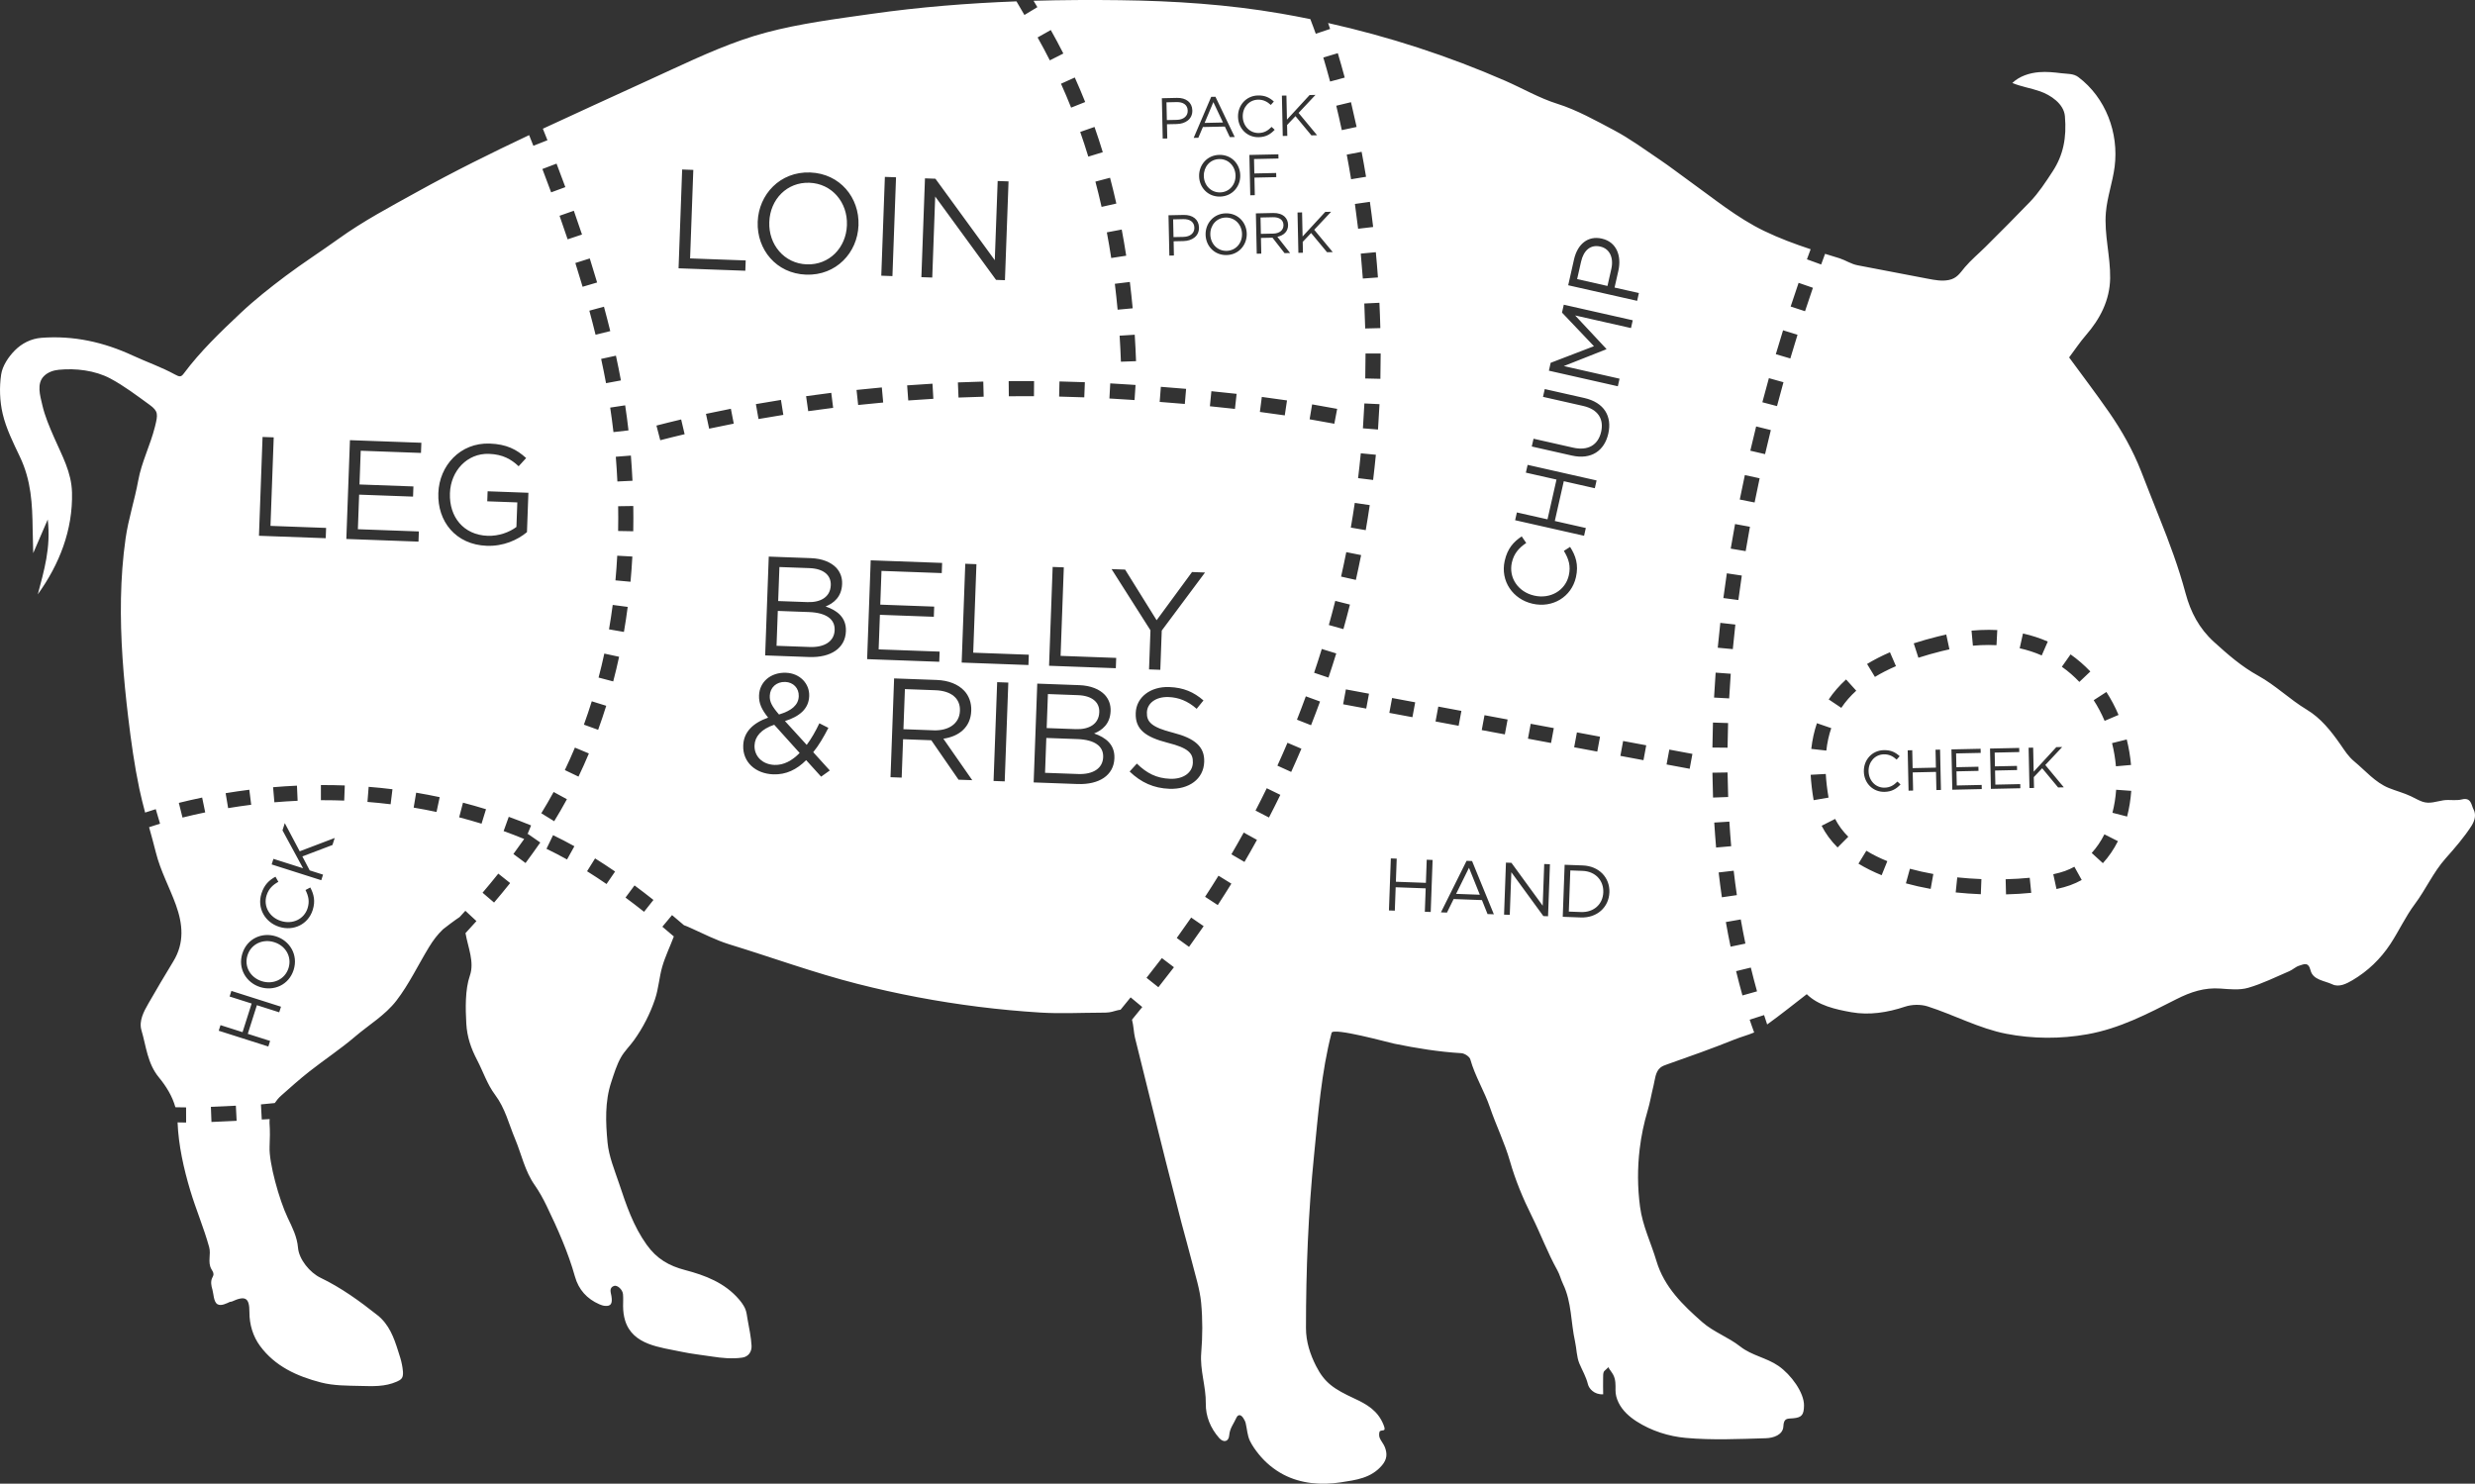 <!-- Generator: Adobe Illustrator 18.0.0, SVG Export Plug-In  -->
<svg version="1.1"
	 xmlns="http://www.w3.org/2000/svg" xmlns:xlink="http://www.w3.org/1999/xlink" xmlns:a="http://ns.adobe.com/AdobeSVGViewerExtensions/3.0/"
	 x="0px" y="0px" width="216.832px" height="129.985px" viewBox="0 0 216.832 129.985" enable-background="new 0 0 216.832 129.985"
	 xml:space="preserve">
<rect x="0" y="0" width="216.832" height="129.985" fill="#333333" stroke="none"/>
<defs>
</defs>
<g>
	<path fill="#FFFFFF" d="M108.244,15.377v-0.01c-0.018-0.803-0.617-1.447-1.425-1.43s-1.37,0.676-1.353,1.479v0.011
		c0.018,0.802,0.617,1.446,1.425,1.43C107.699,16.839,108.26,16.18,108.244,15.377z"/>
	<path fill="#FFFFFF" d="M138.516,22.924l-0.345,1.527l2.658,0.601l0.337-1.492c0.226-1-0.16-1.777-0.955-1.956l-0.017-0.004
		C139.331,21.404,138.736,21.95,138.516,22.924z"/>
	<path fill="#FFFFFF" d="M70.679,23.16c1.979,0.072,3.446-1.459,3.519-3.426V19.71c0.072-1.966-1.304-3.627-3.282-3.698
		c-1.979-0.072-3.445,1.459-3.518,3.426l-0.001,0.024C67.326,21.428,68.702,23.088,70.679,23.16z"/>
	<path fill="#FFFFFF" d="M104.637,19.957v-0.011c-0.011-0.505-0.396-0.76-0.966-0.748l-0.894,0.02l0.033,1.555l0.874-0.019
		C104.27,20.741,104.647,20.422,104.637,19.957z"/>
	<path fill="#FFFFFF" d="M138.641,76.296l-1.067-0.039l-0.132,3.607l1.067,0.039c1.152,0.042,1.917-0.713,1.954-1.723v-0.013
		C140.5,77.159,139.793,76.338,138.641,76.296z"/>
	<path fill="#FFFFFF" d="M110.434,19.054l0.03,1.434l1.086-0.023c0.53-0.011,0.903-0.291,0.894-0.746v-0.01
		c-0.01-0.435-0.349-0.689-0.919-0.678L110.434,19.054z"/>
	<path fill="#FFFFFF" d="M108.813,20.487c-0.018-0.802-0.617-1.446-1.425-1.429c-0.809,0.018-1.37,0.676-1.353,1.479v0.01
		c0.018,0.803,0.616,1.447,1.425,1.431c0.808-0.018,1.37-0.677,1.353-1.48V20.487z"/>
	<polygon fill="#FFFFFF" points="106.302,8.947 105.534,10.768 107.144,10.732 	"/>
	<path fill="#FFFFFF" d="M69.977,61.012l0.001-0.024c0.025-0.692-0.477-1.219-1.181-1.244c-0.779-0.028-1.33,0.496-1.356,1.201
		l-0.001,0.024c-0.019,0.507,0.177,0.898,0.808,1.627C69.362,62.265,69.95,61.754,69.977,61.012z"/>
	<path fill="#FFFFFF" d="M84.098,62.282l0.001-0.024c0.039-1.064-0.753-1.737-2.15-1.788l-2.671-0.098l-0.129,3.513l2.658,0.098
		C83.106,64.029,84.057,63.396,84.098,62.282z"/>
	<path fill="#FFFFFF" d="M96.305,62.405l0.001-0.024c0.031-0.854-0.629-1.435-1.865-1.479l-2.634-0.097l-0.109,2.98l2.56,0.094
		C95.433,63.922,96.268,63.42,96.305,62.405z"/>
	<path fill="#FFFFFF" d="M66.105,65.291l-0.001,0.025c-0.033,0.928,0.683,1.659,1.746,1.698c0.816,0.029,1.55-0.378,2.206-1.047
		l-2.226-2.471C66.665,63.875,66.132,64.562,66.105,65.291z"/>
	<path fill="#FFFFFF" d="M94.399,64.751l-2.732-0.1l-0.111,3.055l2.906,0.105c1.311,0.048,2.148-0.504,2.184-1.468l0.001-0.025
		C96.68,65.379,95.908,64.806,94.399,64.751z"/>
	<path fill="#FFFFFF" d="M70.875,53.622l-2.732-0.1l-0.111,3.055l2.906,0.106c1.311,0.048,2.148-0.504,2.184-1.469l0.001-0.024
		C73.157,54.25,72.384,53.678,70.875,53.622z"/>
	<path fill="#FFFFFF" d="M72.782,51.277l0.001-0.025c0.031-0.854-0.628-1.435-1.865-1.479l-2.634-0.096l-0.109,2.98l2.561,0.093
		C71.91,52.793,72.745,52.291,72.782,51.277z"/>
	<polygon fill="#FFFFFF" points="127.568,78.311 129.646,78.387 128.696,76.024 	"/>
	<path fill="#FFFFFF" d="M103.102,10.501c0.586-0.013,0.962-0.333,0.952-0.798V9.692c-0.011-0.505-0.396-0.76-0.966-0.748
		l-0.895,0.02l0.034,1.556L103.102,10.501z"/>
	<path fill="#FFFFFF" d="M216.698,70.899c-0.185-0.34-0.186-1.071-1.013-0.862c-0.528,0.134-1.094-0.004-1.622,0.077
		c-0.636,0.098-1.204,0.342-1.843,0.119c-0.347-0.121-0.664-0.314-0.996-0.471c-0.628-0.297-1.307-0.469-1.95-0.73
		c-1.171-0.474-2.044-1.513-3.004-2.311c-0.548-0.455-0.831-0.93-1.236-1.511c-0.815-1.168-1.712-2.301-2.951-3.044
		c-1.474-0.885-2.736-2.136-4.237-2.963c-1.464-0.807-2.663-1.859-3.88-2.962c-1.301-1.179-2.05-2.619-2.489-4.259
		c-0.606-2.262-1.417-4.441-2.29-6.617c-0.542-1.352-1.075-2.724-1.609-4.085c-0.718-1.829-1.686-3.551-2.808-5.167
		c-1.141-1.643-2.354-3.237-3.496-4.798c0.523-0.698,0.954-1.352,1.463-1.938c1.25-1.435,2.099-3.067,2.131-5
		c0.032-1.93-0.536-3.829-0.373-5.762c0.114-1.354,0.593-2.654,0.766-4.002c0.38-2.971-0.781-6.052-3.181-7.86
		c-0.423-0.318-0.968-0.272-1.464-0.334c-0.655-0.081-1.31-0.15-1.97-0.096c-0.858,0.069-1.725,0.353-2.348,0.947
		c0.777,0.325,1.623,0.451,2.419,0.728c0.931,0.324,2.094,1.091,2.188,2.178c0.164,1.898-0.147,3.419-1.067,4.828
		c-0.609,0.934-1.23,1.886-1.997,2.685c-1.279,1.332-2.587,2.636-3.895,3.939c-0.588,0.586-1.266,1.146-1.801,1.779
		c-0.436,0.515-0.687,0.979-1.416,1.125c-0.602,0.12-1.224,0.005-1.827-0.111c-2.049-0.392-4.097-0.784-6.146-1.176
		c-0.598-0.114-1.03-0.431-1.592-0.615c-0.421-0.137-0.846-0.264-1.271-0.392c-0.124,0.336-0.264,0.714-0.344,0.935l-1.246-0.454
		c0.077-0.211,0.206-0.561,0.325-0.883c-1.388-0.459-2.761-0.968-4.078-1.605c-2.381-1.152-4.427-2.852-6.567-4.383
		c-0.861-0.616-1.697-1.268-2.574-1.859c-1.325-0.893-2.622-1.849-4.029-2.593c-1.556-0.823-3.256-1.775-4.939-2.301
		c-1.57-0.49-3.06-1.358-4.579-2.022c-4.991-2.179-10.194-3.866-15.509-5.056c0.057,0.165,0.116,0.337,0.177,0.519l-1.257,0.421
		c-0.091-0.27-0.318-0.863-0.477-1.282c-0.856-0.175-1.715-0.338-2.577-0.487c-4.65-0.804-9.369-1.11-14.083-1.172
		c-2.528-0.033-5.059-0.019-7.588,0.052c0.103,0.173,0.213,0.356,0.335,0.558l-1.135,0.686c-0.142-0.235-0.455-0.775-0.697-1.193
		C84.8,0.281,80.554,0.617,76.335,1.218c-3.068,0.437-6.215,0.833-9.211,1.63c-2.913,0.775-5.662,2.039-8.392,3.295
		c-0.751,0.346-1.503,0.691-2.254,1.037c-2.974,1.367-5.956,2.713-8.919,4.096l0.403,1.009l-1.234,0.487l-0.372-0.934
		c-3.311,1.562-6.591,3.186-9.798,4.964c-2.351,1.303-4.722,2.553-6.909,4.127c-1.531,1.102-3.123,2.119-4.629,3.251
		c-1.357,1.02-2.698,2.077-3.932,3.238c-1.769,1.665-3.53,3.352-4.992,5.311c-0.228,0.306-0.359,0.304-0.768,0.08
		c-1.183-0.649-2.475-1.094-3.704-1.663c-2.537-1.174-5.176-1.762-7.982-1.551c-0.937,0.071-1.741,0.5-2.341,1.104
		c-0.558,0.561-1.086,1.354-1.199,2.109c-0.168,1.12-0.126,2.336,0.132,3.44c0.306,1.307,0.924,2.534,1.51,3.769
		c0.995,2.096,1.089,4.109,1.118,6.395c0.008,0.612,0.029,1.225,0.049,2.046c0.448-1.037,0.795-1.841,1.272-2.945
		c0.29,2.496-0.336,4.506-0.87,6.557c1.891-2.632,3.075-5.637,2.996-8.918c-0.043-1.786-0.87-3.223-1.568-4.824
		c-0.404-0.927-0.81-1.865-1.036-2.854c-0.185-0.811-0.524-1.869,0.158-2.537c0.338-0.33,0.811-0.494,1.281-0.541
		c1.485-0.149,3.184,0.054,4.513,0.76c1.214,0.645,2.325,1.495,3.445,2.306c0.782,0.566,0.741,0.846,0.474,1.922
		c-0.4,1.609-1.172,3.093-1.467,4.72c-0.309,1.703-0.86,3.345-1.106,5.071c-0.247,1.734-0.371,3.484-0.405,5.234
		c-0.067,3.491,0.222,6.979,0.635,10.443c0.25,2.095,0.542,4.187,0.975,6.253c0.148,0.704,0.324,1.395,0.507,2.083
		c0.306-0.101,0.669-0.22,0.932-0.298l0.375,1.272c-0.269,0.08-0.652,0.207-0.961,0.308c0.206,0.742,0.412,1.484,0.601,2.238
		c0.398,1.586,1.189,3.026,1.743,4.555c0.615,1.697,0.768,3.346-0.225,4.968c-0.743,1.213-1.462,2.442-2.173,3.674
		c-0.421,0.729-0.854,1.548-0.613,2.361c0.415,1.398,0.512,2.891,1.529,4.127c0.624,0.758,1.171,1.628,1.442,2.61
		c0.287,0.01,0.588,0.013,0.938,0.015l0.003,1.326c-0.024,0-0.049,0-0.072,0c-0.244,0-0.457-0.007-0.677-0.012
		c0.079,1.999,0.54,4.056,1.108,5.953c0.505,1.687,1.195,3.284,1.661,4.981c0.172,0.628-0.145,1.288,0.179,1.893
		c0.086,0.161,0.215,0.319,0.198,0.501c-0.011,0.118-0.082,0.221-0.128,0.33c-0.132,0.309-0.065,0.665,0.033,0.987
		c0.105,0.346,0.099,1.083,0.443,1.284c0.319,0.186,0.798-0.07,1.087-0.203c0.049-0.022,0.116-0.005,0.165-0.027
		c1.187-0.545,1.553-0.351,1.549,0.925c-0.003,1.097,0.319,2.13,0.926,2.955c1.311,1.782,3.222,2.657,5.341,3.206
		c1.123,0.29,2.285,0.275,3.435,0.303c1.123,0.027,2.165,0.085,3.225-0.383c0.155-0.069,0.312-0.15,0.416-0.284
		c0.209-0.268,0.075-0.896,0.019-1.206c-0.075-0.412-0.214-0.81-0.34-1.208c-0.368-1.169-0.786-2.312-1.812-3.123
		c-1.566-1.239-3.174-2.403-4.98-3.272c-0.934-0.45-1.886-1.607-1.972-2.627c-0.082-0.972-0.507-1.795-0.902-2.624
		c-0.754-1.583-1.648-4.824-1.59-6.206c0.029-0.702,0.048-1.41-0.005-2.11c-0.009-0.118,0.01-0.222,0.013-0.334l-0.692,0.036
		l-0.072-1.324l1.211-0.118c0.156-0.232,0.336-0.453,0.563-0.654c0.811-0.718,1.618-1.443,2.469-2.111
		c1.32-1.037,2.729-1.966,4.003-3.055c1.213-1.036,2.632-1.87,3.619-3.148c1.095-1.417,1.924-3.16,2.861-4.696
		c0.359-0.588,0.725-1.079,1.224-1.558c0.104-0.099,1.165-0.889,1.456-1.072c0.168-0.186,0.347-0.382,0.503-0.55l0.971,0.904
		c-0.326,0.35-0.728,0.796-0.962,1.056c0.003,0.015,0.009,0.03,0.012,0.045c0.216,1.222,0.787,2.491,0.373,3.679
		c-0.425,1.221-0.384,2.898-0.313,4.181c0.066,1.198,0.411,2.186,0.958,3.234c0.527,1.009,0.87,2.097,1.561,3.018
		c0.893,1.191,1.204,2.556,1.752,3.861c0.566,1.347,0.853,2.815,1.715,4.043c0.406,0.579,0.751,1.209,1.058,1.847
		c0.966,2.005,1.874,4.033,2.478,6.187c0.318,1.133,1.051,1.95,2.143,2.422c0.149,0.064,0.31,0.12,0.47,0.135
		c0.545,0.053,0.684-0.204,0.581-0.855c-0.047-0.299-0.236-0.719,0.217-0.889c0.296-0.111,0.761,0.319,0.797,0.723
		c0.032,0.349,0.005,0.703,0.007,1.055c0.003,0.426,0.054,0.854,0.181,1.261c0.668,2.15,3.071,2.328,4.944,2.729
		c0.865,0.185,1.777,0.277,2.654,0.414c0.879,0.137,1.775,0.224,2.661,0.097c0.542-0.078,0.844-0.512,0.815-1.047
		c-0.041-0.753-0.21-1.526-0.343-2.267c-0.06-0.335-0.089-0.71-0.236-1.017c-0.134-0.281-0.32-0.536-0.522-0.772
		c-1.25-1.458-2.965-2.108-4.738-2.573c-1.396-0.366-2.464-0.976-3.348-2.211c-1.179-1.648-1.792-3.486-2.412-5.346
		c-0.396-1.188-0.903-2.385-1.018-3.611c-0.165-1.759-0.245-3.578,0.326-5.297c0.242-0.729,0.473-1.507,0.856-2.177
		c0.307-0.538,0.772-0.982,1.136-1.489c0.789-1.099,1.412-2.318,1.843-3.6c0.311-0.926,0.362-1.893,0.625-2.818
		c0.254-0.894,0.691-1.791,1.022-2.671c-0.323-0.275-0.789-0.672-1.006-0.854l0.849-1.018c0.228,0.19,0.718,0.607,1.045,0.886
		c0.162,0.052,0.369,0.145,0.651,0.272c1.087,0.489,2.159,1.041,3.291,1.394c3.766,1.154,7.423,2.496,11.244,3.469
		c3.5,0.892,7.057,1.565,10.641,2.013c1.792,0.224,3.591,0.392,5.394,0.504c1.747,0.108,3.493,0.016,5.248,0.011
		c0.342-0.001,0.697,0.006,1.023-0.078c0.243-0.063,0.503-0.15,0.757-0.181c0.316-0.388,0.724-0.894,0.882-1.083l1.02,0.848
		c-0.161,0.194-0.579,0.713-0.9,1.106c0.14,0.53,0.161,1.171,0.256,1.556c0.449,1.818,0.899,3.635,1.352,5.452
		c0.896,3.597,1.792,7.194,2.724,10.781c0.302,1.163,0.642,2.317,0.934,3.482c0.294,1.172,0.678,2.341,0.791,3.533
		c0.137,1.453,0.127,2.937,0.007,4.393c-0.125,1.514,0.424,2.935,0.401,4.431c-0.017,1.124,0.412,2.16,1.171,3.023
		c0.377,0.428,0.837,0.344,0.882-0.245c0.046-0.61,0.401-1.02,0.62-1.514c0.156-0.351,0.415-0.295,0.608,0.007
		c0.087,0.136,0.172,0.285,0.21,0.439c0.126,0.517,0.142,1.08,0.375,1.564c0.199,0.413,0.485,0.811,0.772,1.167
		c0.592,0.734,1.334,1.348,2.169,1.787c1.535,0.806,3.335,0.943,5.028,0.677c1.295-0.203,2.643-0.35,3.608-1.497
		c0.45-0.535,0.454-1.015,0.252-1.567c-0.111-0.303-0.359-0.556-0.473-0.859c-0.064-0.17-0.044-0.526,0.048-0.57
		c0.263-0.127,0.548,0.082,0.301-0.544c-0.496-1.257-1.494-1.814-2.55-2.304c-1.8-0.834-2.611-1.375-3.357-2.841
		c-0.527-1.034-0.886-2.139-0.888-3.325c0-5.095,0.2-10.125,0.713-15.203c0.357-3.534,0.636-7.229,1.531-10.67
		c0.129-0.496,4.991,0.849,5.481,0.949c1.943,0.398,3.908,0.717,5.89,0.834c0.28,0.017,0.715,0.298,0.782,0.54
		c0.413,1.48,1.24,2.796,1.721,4.212c0.544,1.59,1.294,3.104,1.755,4.718c0.469,1.645,1.136,3.251,1.898,4.78
		c0.785,1.574,1.395,3.229,2.255,4.774c0.209,0.376,0.309,0.811,0.497,1.201c0.763,1.588,0.675,3.351,1.047,5.019
		c0.145,0.649,0.133,1.354,0.386,1.952c0.255,0.602,0.583,1.147,0.747,1.812c0.088,0.357,0.525,0.917,1.335,0.879
		c0-0.473-0.021-0.947-0.005-1.42c0.006-0.187-0.016-0.415,0.074-0.582c0.029-0.053,0.392-0.35,0.375-0.383
		c0.127,0.24,0.316,0.443,0.441,0.684c0.219,0.421,0.199,0.873,0.195,1.332c-0.004,0.389,0.098,0.749,0.271,1.104
		c0.34,0.695,0.937,1.226,1.579,1.638c1.297,0.833,2.82,1.31,4.306,1.444c2.327,0.209,4.688,0.097,7.031,0.028
		c0.631-0.019,1.484-0.285,1.518-1.034c0.034-0.758,0.36-0.67,0.859-0.713c0.767-0.067,0.935-0.313,0.95-1.104
		c0.022-1.135-1.133-2.717-2.235-3.481c-1.051-0.729-2.336-0.902-3.357-1.707c-1.027-0.81-2.342-1.272-3.317-2.129
		c-1.692-1.488-3.335-3.063-4.018-5.355c-0.484-1.624-1.212-3.061-1.438-4.756c-0.224-1.68-0.233-3.387-0.03-5.07
		c0.136-1.131,0.368-2.25,0.694-3.341c0.215-0.717,0.331-1.457,0.514-2.182c0.132-0.525,0.154-1.235,0.612-1.601
		c0.163-0.13,0.364-0.202,0.561-0.271c1.984-0.699,3.968-1.4,5.92-2.186c0.563-0.227,1.17-0.382,1.727-0.619
		c-0.127-0.356-0.304-0.837-0.394-1.12l1.264-0.402c0.088,0.275,0.178,0.549,0.27,0.822c1.175-0.842,2.303-1.755,3.469-2.653
		c1.012,0.994,2.497,1.329,3.912,1.581c1.555,0.276,3.148,0.031,4.693-0.485c0.605-0.202,1.382-0.218,1.987-0.024
		c2.295,0.734,4.52,1.938,6.881,2.396c2.337,0.453,4.757,0.463,7.1,0.046c2.852-0.508,5.262-1.782,7.814-3.077
		c1.25-0.634,2.452-1.031,3.847-0.93c0.81,0.059,1.678,0.154,2.435-0.064c1.242-0.358,2.417-0.949,3.613-1.461
		c0.299-0.128,0.551-0.387,0.856-0.477c0.39-0.114,0.799-0.382,0.998,0.409c0.214,0.853,1.229,0.9,1.913,1.226
		c0.584,0.278,1.235-0.055,1.757-0.362c1.344-0.792,2.459-1.862,3.316-3.162c0.753-1.142,1.328-2.41,2.145-3.5
		c0.968-1.291,1.609-2.78,2.699-4.009c0.801-0.903,1.615-1.832,2.282-2.871C216.863,71.812,216.921,71.309,216.698,70.899z
		 M15.989,71.627l-0.322-1.287c0.635-0.158,1.317-0.316,2.043-0.466l0.269,1.299C17.272,71.318,16.607,71.472,15.989,71.627z
		 M55.49,45.361c0,0.398-0.004,0.793-0.011,1.182l-1.326-0.024c0.007-0.382,0.011-0.768,0.011-1.158
		c0-0.335-0.003-0.672-0.008-1.011l1.326-0.02C55.487,44.677,55.49,45.02,55.49,45.361z M55.4,48.757
		c-0.041,0.752-0.094,1.488-0.161,2.21l-1.32-0.122c0.065-0.706,0.117-1.425,0.157-2.16L55.4,48.757z M55.412,42.119l-1.324,0.063
		c-0.034-0.71-0.08-1.433-0.138-2.166l1.322-0.104C55.33,40.659,55.377,41.394,55.412,42.119z M55.061,37.706l-1.317,0.15
		c-0.081-0.707-0.177-1.423-0.286-2.147l1.312-0.199C54.882,36.252,54.979,36.983,55.061,37.706z M54.398,33.328l-1.304,0.242
		c-0.13-0.7-0.273-1.41-0.429-2.127l1.296-0.282C54.12,31.892,54.266,32.615,54.398,33.328z M53.465,29.008l-1.289,0.316
		c-0.17-0.694-0.352-1.396-0.544-2.106l1.28-0.348C53.108,27.592,53.292,28.305,53.465,29.008z M53.111,61.834
		c-0.218,0.7-0.457,1.408-0.709,2.104l-1.247-0.452c0.246-0.677,0.478-1.365,0.69-2.047L53.111,61.834z M52.312,24.749l-1.271,0.375
		c-0.203-0.687-0.415-1.382-0.636-2.083l1.264-0.399C51.893,23.351,52.107,24.053,52.312,24.749z M50.989,20.547l-1.259,0.42
		c-0.227-0.68-0.463-1.367-0.708-2.063l1.251-0.44C50.521,19.165,50.759,19.859,50.989,20.547z M48.758,14.335
		c0.264,0.693,0.521,1.38,0.771,2.059l-1.244,0.458c-0.249-0.675-0.504-1.356-0.767-2.045L48.758,14.335z M23.002,38.282
		l0.978,0.035l-0.283,7.755l4.872,0.178l-0.032,0.902l-5.85-0.213L23.002,38.282z M26.075,70.156
		c-0.696,0.031-1.375,0.077-2.037,0.133l-0.113-1.322c0.679-0.058,1.377-0.104,2.091-0.136L26.075,70.156z M21.842,69.189
		l0.165,1.316c-0.699,0.088-1.373,0.187-2.021,0.294l-0.218-1.309C20.434,69.38,21.125,69.279,21.842,69.189z M18.526,98.295
		l-0.05-1.326c0.697-0.026,1.433-0.061,2.188-0.1l0.067,1.325C19.97,98.233,19.228,98.268,18.526,98.295z M24.462,88.687
		l-1.956-0.623l-0.798,2.509l1.956,0.622l-0.156,0.49l-4.346-1.383l0.156-0.49l1.931,0.614l0.798-2.508l-1.931-0.614l0.156-0.491
		l4.346,1.383L24.462,88.687z M25.725,84.976c-0.421,1.322-1.739,1.88-2.938,1.498l-0.013-0.004
		c-1.198-0.381-1.961-1.615-1.54-2.938s1.74-1.881,2.939-1.499c0.007-0.005,0.007-0.005,0.012,0.004
		C25.384,82.419,26.146,83.653,25.725,84.976z M27.394,79.731c-0.399,1.254-1.681,1.866-2.928,1.469l-0.013-0.004
		c-1.229-0.391-1.955-1.634-1.548-2.913c0.251-0.789,0.681-1.172,1.228-1.476l0.254,0.449c-0.464,0.256-0.843,0.587-1.03,1.177
		c-0.307,0.962,0.246,1.931,1.247,2.249l0.012,0.004c1.006,0.32,2.024-0.155,2.329-1.111c0.189-0.596,0.085-1.06-0.181-1.602
		l0.42-0.223C27.499,78.351,27.645,78.943,27.394,79.731z M29.126,74.03l-2.636,1.001l0.644,1.224l1.167,0.371l-0.156,0.49
		l-4.346-1.383l0.156-0.49l2.596,0.825l-1.802-3.321l0.201-0.633l1.307,2.467l3.065-1.165L29.126,74.03z M30.156,70.139
		c-0.616-0.024-1.222-0.034-1.819-0.034l-0.223,0.001v-1.326l0.217-0.001c0.001,0,0.002,0,0.002,0c0.619,0,1.242,0.011,1.874,0.034
		L30.156,70.139z M34.222,70.461c-0.684-0.084-1.361-0.152-2.029-0.205l0.105-1.322c0.687,0.054,1.383,0.124,2.086,0.211
		L34.222,70.461z M30.342,47.219l0.316-8.657l6.257,0.228l-0.033,0.891l-5.279-0.192l-0.108,2.956l4.724,0.172l-0.032,0.891
		l-4.724-0.172l-0.11,3.029l5.343,0.195l-0.033,0.891L30.342,47.219z M38.244,71.136c-0.674-0.144-1.341-0.271-2.003-0.381
		l0.219-1.309c0.68,0.115,1.367,0.244,2.061,0.392L38.244,71.136z M38.403,43.203l0.001-0.024c0.087-2.375,1.906-4.414,4.505-4.318
		c1.459,0.053,2.346,0.506,3.185,1.268l-0.657,0.719c-0.647-0.605-1.374-1.041-2.598-1.086c-1.918-0.069-3.35,1.5-3.42,3.43
		l-0.001,0.025c-0.075,2.064,1.192,3.646,3.295,3.724c0.989,0.036,1.917-0.314,2.529-0.774l0.079-2.152l-2.634-0.096l0.032-0.879
		l3.573,0.131l-0.126,3.45c-0.83,0.688-2.064,1.25-3.523,1.196C39.921,47.717,38.313,45.676,38.403,43.203z M40.227,71.605
		l0.335-1.283c0.668,0.174,1.34,0.365,2.017,0.573l-0.391,1.267C41.53,71.96,40.877,71.774,40.227,71.605z M43.284,79.072
		l-1.008-0.862c0.419-0.49,0.883-1.05,1.379-1.673l1.038,0.826C44.186,78,43.712,78.571,43.284,79.072z M46.043,75.609l-1.065-0.79
		c0.307-0.414,0.626-0.865,0.945-1.316c-0.602-0.246-1.203-0.478-1.801-0.693l0.45-1.249c0.649,0.234,1.302,0.485,1.957,0.754
		l-0.33,0.804c0.016-0.022,0.03-0.041,0.045-0.063l1.09,0.756C46.894,74.443,46.462,75.043,46.043,75.609z M48.503,69.385
		l1.164,0.634c-0.358,0.658-0.733,1.306-1.115,1.927l-1.13-0.696C47.792,70.65,48.155,70.022,48.503,69.385z M49.678,75.298
		c-0.604-0.336-1.21-0.65-1.801-0.935l0.576-1.194c0.614,0.296,1.243,0.621,1.869,0.969L49.678,75.298z M50.681,68.039l-1.196-0.573
		c0.309-0.646,0.606-1.309,0.883-1.969l1.223,0.513C51.307,66.69,51.001,67.372,50.681,68.039z M53.137,77.448
		c-0.568-0.39-1.137-0.763-1.705-1.118l0.702-1.125c0.586,0.365,1.17,0.748,1.754,1.149L53.137,77.448z M53.723,59.699l-1.283-0.338
		c0.181-0.688,0.351-1.395,0.503-2.101l1.296,0.279C54.083,58.265,53.909,58.992,53.723,59.699z M53.355,55.136
		c0.12-0.696,0.228-1.409,0.324-2.138l1.314,0.172c-0.097,0.748-0.208,1.478-0.331,2.193L53.355,55.136z M56.425,79.882
		c-0.542-0.43-1.084-0.845-1.625-1.246l0.79-1.065c0.552,0.41,1.104,0.833,1.657,1.272L56.425,79.882z M132.738,45.575l0.154-0.681
		l2.683,0.605l0.788-3.485l-2.684-0.606l0.154-0.682l6.041,1.365l-0.154,0.682l-2.719-0.615l-0.787,3.485l2.718,0.615l-0.154,0.681
		L132.738,45.575z M130.056,62.658l2.024,0.377l-0.242,1.304l-2.024-0.377L130.056,62.658z M121.96,61.151l2.024,0.377l-0.242,1.304
		l-2.024-0.377L121.96,61.151z M120.93,28.745l-1.326,0.033c-0.019-0.739-0.045-1.469-0.079-2.189l1.324-0.063
		C120.885,27.256,120.911,27.996,120.93,28.745z M120.719,24.307l-1.323,0.096c-0.053-0.74-0.114-1.469-0.181-2.184l1.32-0.125
		C120.604,22.819,120.664,23.557,120.719,24.307z M120.3,19.886l-1.317,0.155c-0.087-0.741-0.181-1.465-0.281-2.172l1.313-0.186
		C120.116,18.4,120.212,19.135,120.3,19.886z M119.678,15.487l-1.309,0.216c-0.122-0.741-0.25-1.46-0.382-2.156l1.303-0.248
		C119.424,14.006,119.554,14.736,119.678,15.487z M114.148,22.142l-0.398,0.009l-0.076-3.534l0.399-0.009l0.045,2.11l1.984-2.153
		l0.516-0.012l-1.482,1.577l1.624,1.956l-0.5,0.011l-1.396-1.683l-0.735,0.778L114.148,22.142z M114.954,35.427
		c0.728,0.122,1.46,0.253,2.193,0.393l-0.248,1.303c-0.725-0.138-1.446-0.268-2.166-0.389L114.954,35.427z M116.981,52.642
		l1.286,0.325c-0.18,0.713-0.371,1.428-0.572,2.148l-1.277-0.358C116.616,54.049,116.803,53.344,116.981,52.642z M117.491,50.514
		c0.162-0.718,0.313-1.432,0.455-2.142l1.3,0.259c-0.143,0.72-0.297,1.445-0.46,2.174L117.491,50.514z M118.851,11.121l-1.297,0.279
		c-0.16-0.745-0.322-1.456-0.486-2.136l1.29-0.311C118.523,9.644,118.688,10.367,118.851,11.121z M117.204,4.659
		c0.196,0.654,0.399,1.37,0.606,2.139l-1.281,0.345c-0.203-0.758-0.404-1.461-0.596-2.105L117.204,4.659z M112.702,8.37l0.046,2.111
		l1.984-2.154l0.515-0.012l-1.481,1.578l1.623,1.955l-0.5,0.011l-1.395-1.682l-0.736,0.778l0.021,0.948l-0.398,0.009l-0.076-3.534
		L112.702,8.37z M112.559,18.993c0.176,0.169,0.281,0.413,0.287,0.69l0.001,0.011c0.013,0.585-0.384,0.937-0.938,1.051l1.116,1.421
		l-0.489,0.01l-1.055-1.352h-0.01l-1,0.021l0.029,1.374l-0.398,0.009l-0.076-3.534l1.521-0.033
		C111.981,18.652,112.332,18.775,112.559,18.993z M112.753,35.08l-0.195,1.312c-0.73-0.108-1.458-0.208-2.181-0.302l0.17-1.316
		C111.28,34.868,112.014,34.97,112.753,35.08z M112.005,13.887l-2.141,0.046l0.027,1.263l1.913-0.041l0.008,0.364L109.9,15.56
		l0.032,1.539l-0.398,0.009l-0.076-3.534l2.54-0.055L112.005,13.887z M108.462,10.23c-0.021-1,0.708-1.844,1.748-1.866
		c0.642-0.014,1.03,0.204,1.391,0.531l-0.267,0.299c-0.304-0.277-0.642-0.472-1.121-0.462c-0.782,0.017-1.354,0.666-1.337,1.479
		v0.01c0.018,0.818,0.622,1.447,1.399,1.431c0.485-0.011,0.799-0.205,1.13-0.535l0.269,0.252c-0.36,0.382-0.759,0.637-1.4,0.65
		c-1.02,0.022-1.79-0.764-1.812-1.779V10.23z M107.458,22.346c-1.076,0.022-1.816-0.806-1.837-1.78v-0.01
		c-0.021-0.974,0.692-1.843,1.769-1.865c1.075-0.023,1.815,0.804,1.837,1.778c0.005,0.005,0.005,0.005,0,0.01
		C109.247,21.453,108.534,22.322,107.458,22.346z M108.339,34.504l-0.147,1.319c-0.736-0.083-1.468-0.16-2.194-0.231l0.13-1.32
		C106.86,34.344,107.597,34.421,108.339,34.504z M106.111,8.486l0.373-0.008l1.688,3.524l-0.429,0.01l-0.435-0.925l-1.924,0.041
		l-0.399,0.942l-0.409,0.009L106.111,8.486z M102.845,22.384l-0.399,0.009l-0.075-3.534l1.323-0.028
		c0.797-0.018,1.332,0.396,1.347,1.093v0.01c0.017,0.762-0.611,1.17-1.363,1.186l-0.858,0.019L102.845,22.384z M103.111,8.576
		c0.797-0.018,1.332,0.396,1.347,1.093v0.01c0.017,0.763-0.61,1.171-1.363,1.187l-0.858,0.019l0.026,1.246l-0.399,0.009
		l-0.075-3.534L103.111,8.576z M101.701,33.888c0.73,0.057,1.468,0.116,2.212,0.179l-0.112,1.322
		c-0.741-0.063-1.475-0.122-2.202-0.178L101.701,33.888z M99.528,31.642l-1.326,0.047c-0.027-0.776-0.066-1.536-0.113-2.28
		l1.323-0.084C99.461,30.08,99.5,30.853,99.528,31.642z M99.484,33.727l-0.087,1.323l-0.424-0.029
		c-0.598-0.041-1.191-0.077-1.778-0.109l0.072-1.324c0.595,0.032,1.194,0.069,1.796,0.11L99.484,33.727z M99.233,27.01l-1.32,0.122
		c-0.072-0.774-0.154-1.531-0.243-2.27l1.316-0.16C99.077,25.452,99.16,26.221,99.233,27.01z M98.273,20.11
		c0.14,0.742,0.272,1.506,0.393,2.292l-1.312,0.202c-0.118-0.772-0.247-1.52-0.385-2.247L98.273,20.11z M97.802,17.833l-1.294,0.292
		c-0.172-0.764-0.352-1.501-0.541-2.214l1.283-0.338C97.442,16.3,97.626,17.053,97.802,17.833z M95.889,11.121
		c0.247,0.705,0.49,1.442,0.725,2.212l-1.269,0.388c-0.23-0.753-0.467-1.473-0.708-2.162L95.889,11.121z M95.044,33.485
		l-0.052,1.326c-0.741-0.029-1.475-0.051-2.203-0.067l0.03-1.326C93.554,33.434,94.296,33.457,95.044,33.485z M95.073,8.938
		L93.84,9.429c-0.279-0.702-0.578-1.406-0.887-2.093l1.208-0.546C94.48,7.496,94.786,8.218,95.073,8.938z M92.058,2.63
		c0.39,0.692,0.749,1.365,1.1,2.058l-1.184,0.599c-0.341-0.675-0.692-1.331-1.071-2.006L92.058,2.63z M89.705,33.384l0.889,0.003
		l-0.01,1.326l-0.878-0.003c-0.445,0-0.886,0.002-1.324,0.006l-0.013-1.326C88.81,33.386,89.256,33.384,89.705,33.384z
		 M81.036,15.625l0.915,0.033l5.201,7.137l0.253-6.938l0.952,0.034l-0.315,8.657l-0.779-0.028l-5.331-7.302l-0.259,7.098
		l-0.952-0.034L81.036,15.625z M86.178,34.755c-0.745,0.019-1.479,0.044-2.204,0.074l-0.054-1.326
		c0.731-0.03,1.473-0.055,2.224-0.074L86.178,34.755z M81.694,33.615l0.076,1.324c-0.745,0.042-1.478,0.091-2.199,0.145
		l-0.097-1.323C80.202,33.707,80.943,33.658,81.694,33.615z M77.523,15.497l0.977,0.035l-0.315,8.657l-0.977-0.036L77.523,15.497z
		 M66.382,19.425c0.088-2.387,1.957-4.411,4.591-4.315s4.327,2.226,4.239,4.612c0.013,0.013,0.013,0.013-0.001,0.025
		c-0.087,2.387-1.955,4.411-4.59,4.315c-2.634-0.097-4.327-2.226-4.239-4.613V19.425z M72.991,35.732
		c-0.746,0.093-1.475,0.19-2.185,0.289l-0.185-1.313c0.717-0.101,1.453-0.199,2.206-0.292L72.991,35.732z M68.419,35.037l0.208,1.31
		c-0.749,0.118-1.474,0.24-2.174,0.363l-0.231-1.306C66.93,35.279,67.663,35.156,68.419,35.037z M57.844,38.568l-0.334-1.284
		c0.657-0.17,1.38-0.351,2.165-0.536l0.305,1.292C59.205,38.222,58.492,38.399,57.844,38.568z M59.448,23.506l0.315-8.656
		l0.977,0.035l-0.282,7.754l4.872,0.178l-0.033,0.903L59.448,23.506z M62.127,37.555l-0.278-1.297
		c0.692-0.148,1.42-0.298,2.182-0.446l0.253,1.302C63.531,37.26,62.811,37.408,62.127,37.555z M71.937,68.043l-1.31-1.447
		c-0.822,0.824-1.757,1.285-2.882,1.244c-1.559-0.057-2.685-1.076-2.632-2.522l0.001-0.025c0.042-1.149,0.839-1.95,2.182-2.422
		c-0.568-0.714-0.821-1.255-0.797-1.936L66.5,60.91c0.042-1.138,0.99-2.02,2.363-1.97c1.212,0.044,2.069,0.955,2.03,2.031
		l-0.001,0.023c-0.04,1.102-0.844,1.777-2.122,2.177l1.905,2.088c0.403-0.542,0.774-1.186,1.109-1.892l0.79,0.4
		c-0.414,0.803-0.835,1.53-1.328,2.131l1.452,1.602L71.937,68.043z M74.108,55.313c-0.054,1.484-1.335,2.317-3.228,2.248
		l-3.845-0.141l0.315-8.657l3.685,0.135c0.989,0.036,1.759,0.349,2.236,0.85c0.345,0.384,0.525,0.849,0.505,1.405l-0.001,0.024
		c-0.041,1.126-0.755,1.682-1.446,1.954c1.017,0.346,1.823,0.971,1.779,2.157L74.108,55.313z M75.04,34.162
		c0.724-0.078,1.463-0.151,2.216-0.219l0.119,1.322c-0.745,0.067-1.476,0.14-2.193,0.216L75.04,34.162z M76.281,49.089l6.257,0.228
		l-0.032,0.891l-5.28-0.192l-0.107,2.956l4.724,0.172l-0.032,0.891l-4.724-0.172l-0.111,3.029l5.343,0.195l-0.032,0.891l-6.319-0.23
		L76.281,49.089z M83.977,68.309l-2.387-3.455l-0.024-0.001l-2.448-0.09l-0.123,3.364l-0.978-0.036l0.315-8.656l3.723,0.136
		c1.063,0.039,1.904,0.391,2.429,0.955c0.405,0.437,0.632,1.051,0.606,1.731l-0.001,0.024c-0.052,1.435-1.073,2.239-2.442,2.437
		l2.53,3.634L83.977,68.309z M88.022,68.456l-0.977-0.035l0.315-8.657l0.977,0.036L88.022,68.456z M90.1,58.262l-5.849-0.214
		l0.315-8.657l0.978,0.036l-0.282,7.754l4.871,0.178L90.1,58.262z M97.631,66.441c-0.054,1.484-1.335,2.316-3.228,2.247l-3.845-0.14
		l0.315-8.657l3.685,0.135c0.989,0.036,1.759,0.349,2.236,0.85c0.344,0.384,0.525,0.849,0.505,1.405l-0.001,0.024
		c-0.041,1.125-0.755,1.681-1.446,1.953c1.017,0.347,1.823,0.971,1.779,2.158L97.631,66.441z M97.756,58.541l-5.849-0.214
		l0.315-8.657l0.977,0.036l-0.282,7.754l4.872,0.178L97.756,58.541z M101.484,86.491l-1.038-0.826
		c0.459-0.576,0.907-1.152,1.345-1.728l1.057,0.802C102.402,85.323,101.948,85.906,101.484,86.491z M104.17,82.954l-1.075-0.778
		c0.431-0.596,0.852-1.192,1.263-1.789l1.093,0.752C105.033,81.745,104.607,82.35,104.17,82.954z M105.497,66.766
		c-0.055,1.484-1.326,2.403-3.045,2.341c-1.373-0.051-2.481-0.549-3.486-1.514l0.633-0.695c0.872,0.849,1.723,1.288,2.923,1.332
		c1.162,0.042,1.951-0.548,1.982-1.401l0.001-0.024c0.029-0.804-0.387-1.277-2.19-1.727c-1.976-0.506-2.867-1.183-2.815-2.604
		l0.001-0.024c0.05-1.361,1.286-2.318,2.931-2.259c1.261,0.046,2.151,0.438,3.003,1.174l-0.597,0.734
		c-0.778-0.685-1.573-0.998-2.463-1.031c-1.126-0.041-1.866,0.552-1.895,1.33l-0.001,0.025c-0.029,0.816,0.4,1.29,2.289,1.768
		c1.914,0.49,2.778,1.229,2.73,2.552L105.497,66.766z M101.78,55.244l-0.126,3.438l-0.988-0.036l0.125-3.426l-3.408-5.362
		l1.188,0.043l2.761,4.436l3.101-4.222l1.138,0.042L101.78,55.244z M105.052,15.445v-0.01c-0.021-0.975,0.693-1.844,1.769-1.866
		c1.076-0.023,1.815,0.804,1.836,1.778c0.006,0.006,0.006,0.006,0.001,0.011c0.021,0.974-0.693,1.843-1.769,1.866
		S105.073,16.419,105.052,15.445z M106.687,79.293l-1.111-0.725c0.402-0.616,0.794-1.233,1.175-1.849l1.128,0.697
		C107.493,78.043,107.095,78.668,106.687,79.293z M109.026,75.514l-1.146-0.669c0.371-0.635,0.731-1.269,1.081-1.904l1.161,0.64
		C109.768,74.226,109.403,74.87,109.026,75.514z M111.173,71.622l-1.178-0.61c0.339-0.653,0.667-1.305,0.984-1.956l1.191,0.581
		C111.848,70.298,111.516,70.959,111.173,71.622z M113.119,67.628l-1.207-0.55c0.305-0.669,0.599-1.337,0.883-2.004l1.22,0.52
		C113.727,66.27,113.428,66.948,113.119,67.628z M114.859,63.537l-1.234-0.487c0.269-0.683,0.529-1.365,0.777-2.046l1.246,0.455
		C115.395,62.15,115.132,62.842,114.859,63.537z M116.385,59.363l-1.257-0.424c0.236-0.697,0.459-1.39,0.672-2.083l1.267,0.391
		C116.851,57.95,116.624,58.655,116.385,59.363z M119.694,62.078l-2.024-0.377l0.242-1.304l2.024,0.377L119.694,62.078z
		 M119.651,46.447l-1.307-0.225c0.125-0.726,0.241-1.446,0.346-2.163l1.312,0.193C119.895,44.979,119.778,45.711,119.651,46.447z
		 M120.297,42.049l-1.317-0.16c0.089-0.73,0.168-1.456,0.238-2.176l1.32,0.127C120.467,40.571,120.387,41.307,120.297,42.049z
		 M120.734,37.494l-0.01,0.137l-1.322-0.106l0.009-0.122c0.049-0.694,0.089-1.379,0.121-2.058l1.325,0.063
		C120.824,36.097,120.784,36.792,120.734,37.494z M120.958,31.042c0,0.707-0.008,1.423-0.024,2.146l-1.326-0.03
		c0.016-0.713,0.024-1.418,0.024-2.116v-0.074h1.326V31.042z M125.343,79.898l-0.515-0.019l0.075-2.051l-2.63-0.096l-0.075,2.051
		l-0.515-0.019l0.166-4.559l0.515,0.019l-0.073,2.025l2.63,0.096l0.073-2.025l0.515,0.02L125.343,79.898z M134.26,52.89
		c-1.71-0.386-2.836-1.982-2.434-3.76c0.248-1.096,0.783-1.663,1.489-2.139l0.396,0.579c-0.598,0.399-1.073,0.891-1.258,1.712
		c-0.302,1.337,0.56,2.582,1.949,2.896l0.018,0.005c1.397,0.315,2.721-0.445,3.021-1.774c0.187-0.828-0.009-1.445-0.432-2.147
		l0.543-0.35c0.495,0.774,0.762,1.56,0.514,2.656c-0.394,1.743-2.055,2.718-3.79,2.326L134.26,52.89z M126.008,61.904l2.024,0.377
		l-0.242,1.304l-2.024-0.377L126.008,61.904z M130.321,80.08l-0.49-1.224l-2.48-0.091l-0.584,1.185l-0.528-0.019l2.245-4.515
		l0.481,0.018l1.91,4.666L130.321,80.08z M135.623,80.273l-0.41-0.015l-2.807-3.845l-0.137,3.737l-0.5-0.019l0.166-4.558l0.48,0.018
		l2.739,3.757l0.133-3.652l0.501,0.019L135.623,80.273z M135.886,65.092l-2.024-0.377l0.242-1.304l2.024,0.377L135.886,65.092z
		 M137.708,39.911l-3.511-0.793l0.154-0.682l3.469,0.783c1.303,0.295,2.192-0.23,2.454-1.386c0.251-1.113-0.262-1.973-1.582-2.271
		l-3.512-0.794l0.154-0.682l3.461,0.781c1.76,0.398,2.446,1.616,2.106,3.125C140.561,39.485,139.416,40.297,137.708,39.911z
		 M140.177,64.541l-0.242,1.304l-2.025-0.377l0.242-1.304L140.177,64.541z M140.997,78.188c-0.047,1.283-1.072,2.243-2.505,2.19
		l-1.582-0.058l0.166-4.558l1.582,0.058c1.433,0.052,2.387,1.071,2.34,2.354L140.997,78.188z M143.983,66.599l-2.024-0.377
		l0.242-1.304l2.024,0.377L143.983,66.599z M143.043,28.059l-0.154,0.682l-4.893-1.106l2.738,2.932l-0.008,0.034l-3.723,1.471
		l4.884,1.104l-0.15,0.664l-6.04-1.364l0.155-0.69l3.793-1.455l-2.799-2.945l0.157-0.691L143.043,28.059z M160.434,63.792
		c-0.208,0.605-0.354,1.267-0.431,1.965l-1.319-0.146c0.089-0.795,0.255-1.553,0.495-2.251L160.434,63.792z M152.006,45.911
		l1.304,0.239c-0.129,0.703-0.254,1.415-0.374,2.134l-1.309-0.219C151.75,47.339,151.876,46.621,152.006,45.911z M151.286,50.228
		l1.312,0.196c-0.106,0.709-0.206,1.423-0.302,2.144l-1.314-0.173C151.077,51.667,151.179,50.943,151.286,50.228z M150.716,54.568
		l1.317,0.149c-0.08,0.712-0.155,1.43-0.223,2.152l-1.32-0.123C150.559,56.014,150.634,55.288,150.716,54.568z M150.306,58.928
		l1.323,0.099c-0.054,0.716-0.1,1.435-0.139,2.159l-1.324-0.072C150.205,60.382,150.252,59.652,150.306,58.928z M148.03,67.352
		l-2.024-0.377l0.242-1.304l2.024,0.377L148.03,67.352z M140.342,20.906c1.302,0.295,1.73,1.535,1.44,2.82l-0.332,1.466l2.132,0.481
		l-0.154,0.682l-6.04-1.364l0.51-2.261c0.309-1.363,1.236-2.098,2.428-1.828L140.342,20.906z M150.07,63.303l1.326,0.043
		c-0.024,0.718-0.039,1.438-0.047,2.159l-1.326-0.014C150.03,64.76,150.046,64.03,150.07,63.303z M150.024,67.696l1.326-0.022v0.014
		c0.009,0.705,0.027,1.42,0.053,2.137l-1.326,0.049C150.051,69.147,150.034,68.42,150.024,67.696z M150.184,72.064l1.324-0.082
		c0.044,0.717,0.097,1.435,0.16,2.153l-1.322,0.116C150.284,73.522,150.229,72.793,150.184,72.064z M150.569,76.435l1.317-0.152
		c0.082,0.714,0.175,1.427,0.279,2.138l-1.313,0.19C150.747,77.888,150.653,77.162,150.569,76.435z M151.614,82.938
		c-0.15-0.718-0.288-1.437-0.414-2.158l1.306-0.229c0.125,0.707,0.26,1.413,0.407,2.116L151.614,82.938z M152.653,87.21
		c-0.198-0.707-0.383-1.416-0.555-2.128l1.289-0.314c0.17,0.697,0.351,1.393,0.544,2.083L152.653,87.21z M153.719,44.022l-1.3-0.259
		c0.145-0.724,0.294-1.438,0.446-2.142l1.296,0.281C154.009,42.598,153.862,43.306,153.719,44.022z M154.635,39.787l-1.292-0.301
		c0.168-0.722,0.339-1.431,0.511-2.126l1.287,0.319C154.971,38.369,154.802,39.072,154.635,39.787z M155.681,35.579l-1.283-0.338
		c0.19-0.721,0.382-1.425,0.573-2.111l1.277,0.357C156.059,34.167,155.869,34.864,155.681,35.579z M156.848,31.405l-1.271-0.375
		c0.213-0.725,0.425-1.423,0.635-2.094l1.266,0.395C157.27,29.996,157.06,30.688,156.848,31.405z M158.137,27.266l-1.26-0.412
		c0.24-0.735,0.474-1.427,0.697-2.075l1.254,0.434C158.607,25.853,158.376,26.538,158.137,27.266z M158.631,67.879l1.324-0.073
		c0.036,0.65,0.117,1.347,0.243,2.071l-1.307,0.226C158.757,69.328,158.669,68.58,158.631,67.879z M160.989,74.247
		c-0.581-0.578-1.051-1.218-1.398-1.902l1.183-0.6c0.283,0.558,0.671,1.084,1.152,1.563L160.989,74.247z M161.315,62.015
		l-1.103-0.739c0.42-0.626,0.932-1.214,1.521-1.749l0.891,0.984C162.114,60.972,161.674,61.478,161.315,62.015z M165.577,57.144
		l0.527,1.217c-0.67,0.29-1.29,0.607-1.844,0.943l-0.687-1.134C164.177,57.804,164.851,57.458,165.577,57.144z M164.849,76.677
		c-0.74-0.3-1.423-0.641-2.032-1.013l0.693-1.131c0.546,0.335,1.165,0.642,1.837,0.914L164.849,76.677z M165.101,69.375
		c-1.02,0.021-1.789-0.765-1.812-1.78v-0.01c-0.021-1,0.709-1.844,1.749-1.865c0.642-0.015,1.029,0.203,1.391,0.529l-0.267,0.299
		c-0.304-0.276-0.642-0.472-1.121-0.461c-0.783,0.017-1.354,0.666-1.338,1.479l0.001,0.011c0.018,0.818,0.622,1.447,1.399,1.431
		c0.484-0.011,0.799-0.205,1.13-0.535l0.269,0.252C166.141,69.105,165.743,69.361,165.101,69.375z M186.697,67.018l-1.322,0.117
		c-0.06-0.683-0.175-1.366-0.341-2.03l1.287-0.321C186.504,65.516,186.63,66.267,186.697,67.018z M184.54,60.624
		c0.405,0.626,0.763,1.302,1.064,2.01l-1.22,0.52c-0.272-0.639-0.594-1.247-0.958-1.81L184.54,60.624z M177.231,55.5
		c0.752,0.168,1.483,0.405,2.173,0.707l-0.531,1.216c-0.612-0.268-1.261-0.479-1.931-0.628L177.231,55.5z M169.143,77.877
		c-0.756-0.136-1.486-0.3-2.169-0.488l0.351-1.279c0.645,0.177,1.336,0.331,2.052,0.46L169.143,77.877z M169.645,69.217
		l-0.034-1.591l-2.04,0.044l0.034,1.591l-0.398,0.009l-0.076-3.534l0.399-0.009l0.033,1.569l2.04-0.044l-0.033-1.569l0.398-0.009
		l0.076,3.534L169.645,69.217z M170.106,57.045c-0.717,0.179-1.402,0.374-2.037,0.579l-0.408-1.261
		c0.664-0.215,1.378-0.418,2.124-0.604c0.243-0.061,0.485-0.117,0.724-0.168l0.278,1.297
		C170.563,56.935,170.336,56.987,170.106,57.045z M173.538,78.342c-0.74-0.029-1.481-0.082-2.202-0.157l0.137-1.319
		c0.693,0.072,1.405,0.122,2.116,0.15L173.538,78.342z M171.039,69.188l-0.076-3.534l2.556-0.055l0.008,0.362l-2.156,0.046
		l0.025,1.207l1.93-0.041l0.008,0.363l-1.93,0.042l0.026,1.237l2.182-0.047l0.008,0.363L171.039,69.188z M172.844,56.569l-0.12-1.32
		c0.521-0.048,1.03-0.07,1.534-0.07c0.243,0,0.484,0.006,0.721,0.019l-0.067,1.325c-0.225-0.011-0.455-0.019-0.69-0.017
		C173.775,56.504,173.312,56.526,172.844,56.569z M174.343,65.58l2.556-0.055l0.008,0.362l-2.156,0.047l0.025,1.207l1.929-0.042
		l0.008,0.364l-1.929,0.042l0.026,1.237l2.182-0.047l0.008,0.363l-2.58,0.055L174.343,65.58z M175.745,78.356l-0.033-1.326
		c0.732-0.019,1.442-0.062,2.11-0.128l0.132,1.32C177.253,78.292,176.511,78.337,175.745,78.356z M178.913,67.306l-0.736,0.779
		l0.021,0.949l-0.399,0.008l-0.075-3.534l0.398-0.008l0.046,2.11l1.984-2.154l0.515-0.011l-1.481,1.576l1.623,1.956l-0.5,0.011
		L178.913,67.306z M181.362,77.556c-0.336,0.122-0.738,0.233-1.195,0.332l-0.281-1.296c0.4-0.087,0.744-0.183,1.025-0.284
		c0.285-0.103,0.562-0.229,0.823-0.374l0.643,1.16C182.055,77.274,181.713,77.428,181.362,77.556z M182.17,59.742
		c-0.468-0.494-0.984-0.941-1.533-1.327l0.763-1.084c0.621,0.437,1.203,0.941,1.732,1.499L182.17,59.742z M184.231,75.623
		l-0.979-0.895c0.429-0.469,0.803-1.018,1.114-1.632l1.184,0.599C185.184,74.416,184.741,75.066,184.231,75.623z M186.353,71.537
		l-1.284-0.331c0.165-0.643,0.275-1.321,0.325-2.016l1.323,0.096C186.661,70.06,186.539,70.818,186.353,71.537z"/>
	<path fill="#FFFFFF" d="M24.037,82.55l-0.013-0.004c-0.987-0.314-2.023,0.149-2.34,1.143c-0.315,0.994,0.254,1.954,1.241,2.269
		l0.012,0.004c0.987,0.314,2.023-0.149,2.339-1.143C25.592,83.825,25.024,82.864,24.037,82.55z"/>
</g>
</svg>
